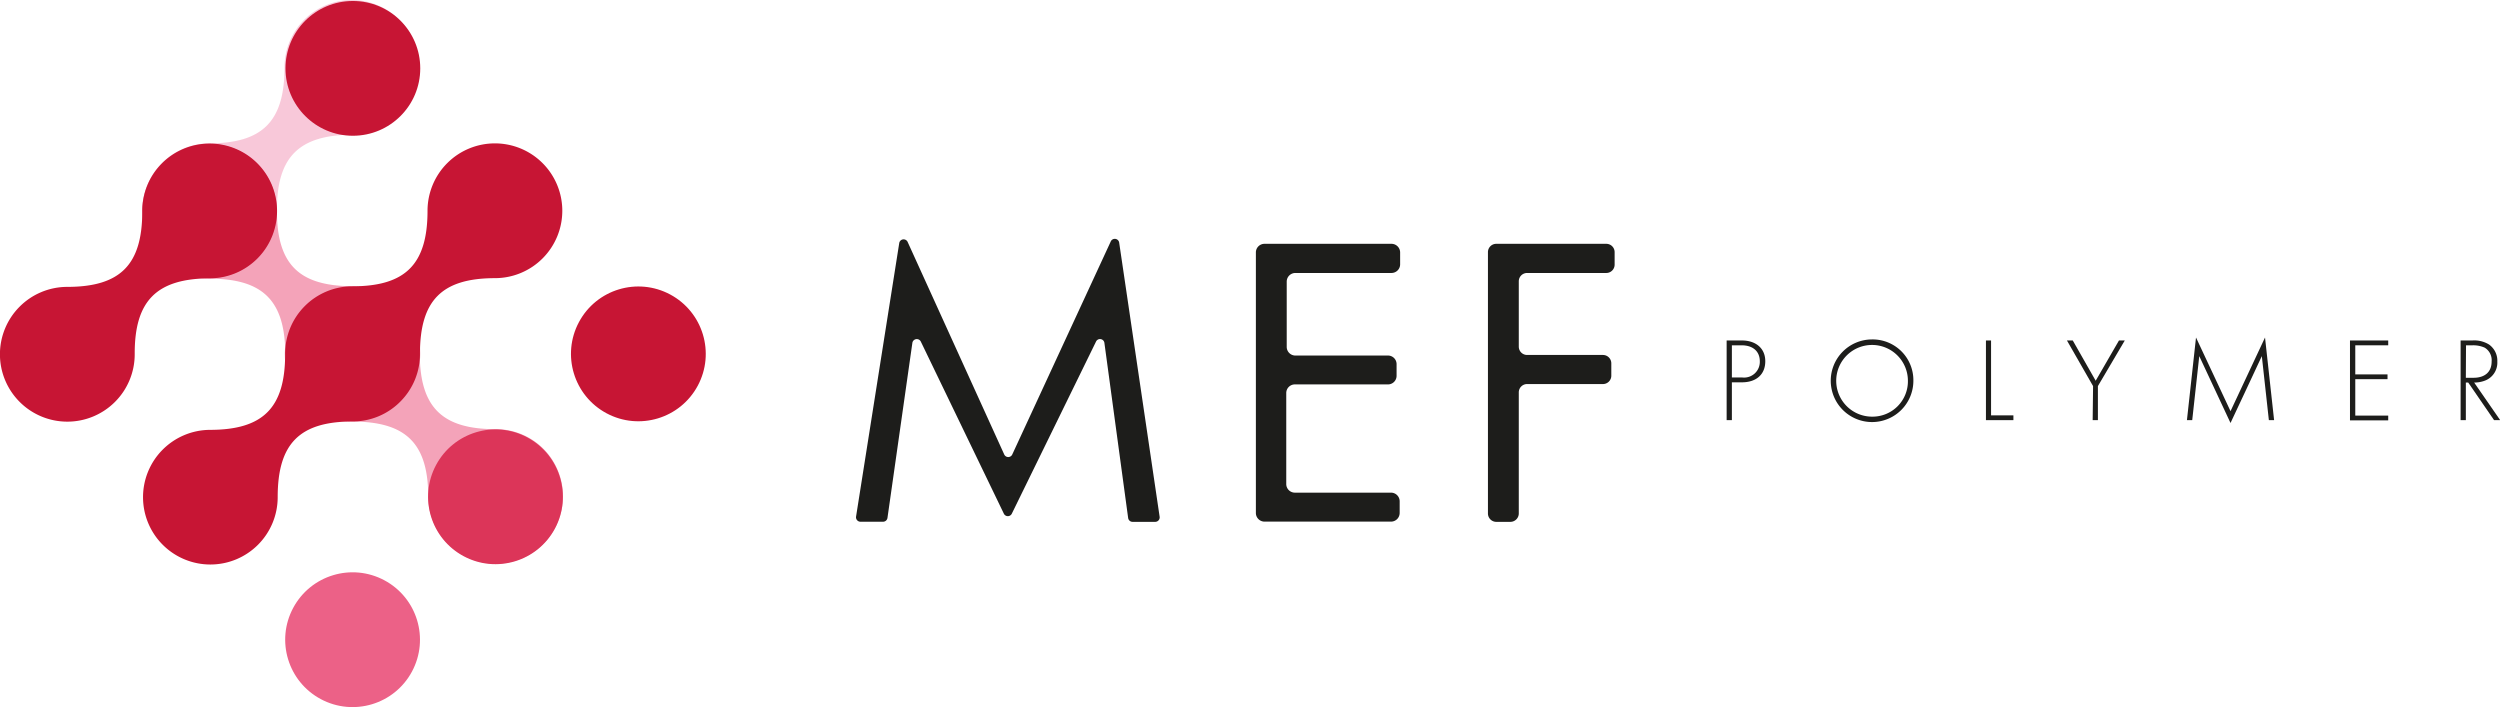 <svg xmlns="http://www.w3.org/2000/svg" viewBox="0 0 429.62 121.51"><defs><style>.cls-1{fill:#1d1d1b;}.cls-2{fill:#f3a0bd;}.cls-2,.cls-3{opacity:0.58;}.cls-3,.cls-6{fill:#ec6187;}.cls-4{fill:#c71534;}.cls-5{fill:#dc3559;}</style></defs><g id="Layer_2" data-name="Layer 2"><g id="Layer_1-2" data-name="Layer 1"><path class="cls-1" d="M147.11,88.79l7.42-47a.76.76,0,0,1,1.45-.2l16.59,36.5a.76.76,0,0,0,1.39,0L190.88,41.5a.76.76,0,0,1,1.45.21l6.95,47.09a.77.77,0,0,1-.76.88h-3.89a.77.77,0,0,1-.76-.66l-4.08-30.09a.76.76,0,0,0-1.44-.23L173.88,88.27a.76.76,0,0,1-1.37,0L158.24,58.7a.77.77,0,0,0-1.45.22L152.51,89a.77.77,0,0,1-.76.66h-3.88A.77.77,0,0,1,147.11,88.79Z"/><path class="cls-1" d="M239.12,46.91H222.6a1.49,1.49,0,0,0-1.48,1.48V59.61a1.49,1.49,0,0,0,1.48,1.49h16A1.48,1.48,0,0,1,240,62.58v2a1.48,1.48,0,0,1-1.48,1.48h-16a1.48,1.48,0,0,0-1.48,1.48V83.18a1.48,1.48,0,0,0,1.48,1.48h16.52a1.49,1.49,0,0,1,1.49,1.49v2a1.49,1.49,0,0,1-1.49,1.49H217.3a1.49,1.49,0,0,1-1.48-1.49V43.38a1.48,1.48,0,0,1,1.48-1.48h21.82a1.49,1.49,0,0,1,1.49,1.48v2A1.49,1.49,0,0,1,239.12,46.91Z"/><path class="cls-1" d="M276.07,46.91H262.46A1.43,1.43,0,0,0,261,48.35V59.59A1.43,1.43,0,0,0,262.46,61h13a1.44,1.44,0,0,1,1.44,1.44V64.6A1.44,1.44,0,0,1,275.49,66h-13A1.43,1.43,0,0,0,261,67.47V88.24a1.45,1.45,0,0,1-1.44,1.44h-2.43a1.44,1.44,0,0,1-1.43-1.44V43.33a1.43,1.43,0,0,1,1.43-1.43h18.91a1.43,1.43,0,0,1,1.43,1.43v2.15A1.43,1.43,0,0,1,276.07,46.91Z"/><path class="cls-1" d="M297.62,65.7v6.5h-.9V58.51h2.64c2.24,0,4,1.24,4,3.57s-1.62,3.62-4,3.62Zm0-.83h1.8a2.7,2.7,0,0,0,3-2.77c0-1.7-1.15-2.76-3.14-2.76h-1.66Z"/><path class="cls-1" d="M328.81,65.39a7.1,7.1,0,1,1-7.1-7.06A7,7,0,0,1,328.81,65.39Zm-.94,0a6.16,6.16,0,1,0-6.16,6.21A6.08,6.08,0,0,0,327.87,65.39Z"/><path class="cls-1" d="M342.16,58.51V71.38H346v.82h-4.72V58.51Z"/><path class="cls-1" d="M359.69,66.35l-4.49-7.84h1l3.94,6.92,4-6.92h1l-4.62,7.84V72.2h-.9Z"/><path class="cls-1" d="M375.82,72.2,377.38,58l5.93,12.66L389.24,58,390.8,72.2h-.9l-1.21-11s-5.36,11.49-5.38,11.49L377.94,61.2l-1.21,11Z"/><path class="cls-1" d="M410.41,59.34h-5.66v5h5.54v.82h-5.54v6.26h5.66v.82h-6.57V58.51h6.57Z"/><path class="cls-1" d="M428.6,72.2l-4.44-6.46h-.41V72.2h-.9V58.51h2a4.81,4.81,0,0,1,2.89.7,3.41,3.41,0,0,1,1.42,2.94,3.3,3.3,0,0,1-2.3,3.32,5.14,5.14,0,0,1-1.68.27l4.47,6.46Zm-4.85-7.28h1.32c1.95,0,3.11-1,3.11-2.79A2.52,2.52,0,0,0,427,59.75a4.81,4.81,0,0,0-2.09-.41h-1.13Z"/><path class="cls-2" d="M60.52,23.15A11.57,11.57,0,1,0,48.89,11.63c0,9.18-3.74,13-12.92,13A11.58,11.58,0,1,0,47.59,36.19C47.55,27,51.34,23.19,60.52,23.15Z"/><path class="cls-3" d="M93.36,77.1a11.55,11.55,0,0,0-8.2-3.35c-8.8,0-12.66-3.45-13-11.81A11.58,11.58,0,0,0,60.59,49.18c-9.18,0-13-3.74-13-12.92A11.57,11.57,0,1,0,36,47.89c8.79,0,12.65,3.44,13,11.8A11.58,11.58,0,0,0,60.59,72.45c9.18,0,13,3.75,13,12.93A11.58,11.58,0,1,0,93.36,77.1Z"/><circle class="cls-4" cx="109.71" cy="60.82" r="11.58" transform="translate(4.27 128.78) rotate(-61.81)"/><circle class="cls-5" cx="85.15" cy="85.38" r="11.58" transform="translate(-30.33 120.09) rotate(-61.81)"/><circle class="cls-6" cx="60.59" cy="109.94" r="11.58" transform="translate(-64.93 111.4) rotate(-61.81)"/><circle class="cls-4" cx="60.64" cy="11.75" r="11.58"/><path class="cls-4" d="M68.81,69a11.52,11.52,0,0,0,3.36-8.2c0-9.18,3.75-13,12.93-13A11.58,11.58,0,1,0,73.47,36.2c0,9.18-3.75,13-12.93,13A11.57,11.57,0,0,0,49,60.87c0,9.18-3.75,13-12.93,13A11.57,11.57,0,1,0,47.72,85.43c0-9.18,3.74-13,12.92-13A11.51,11.51,0,0,0,68.81,69Z"/><path class="cls-4" d="M36.08,47.83A11.58,11.58,0,1,0,24.45,36.3c0,9.18-3.74,13-12.92,13A11.58,11.58,0,1,0,23.15,60.87C23.11,51.69,26.9,47.87,36.08,47.83Z"/></g></g></svg>